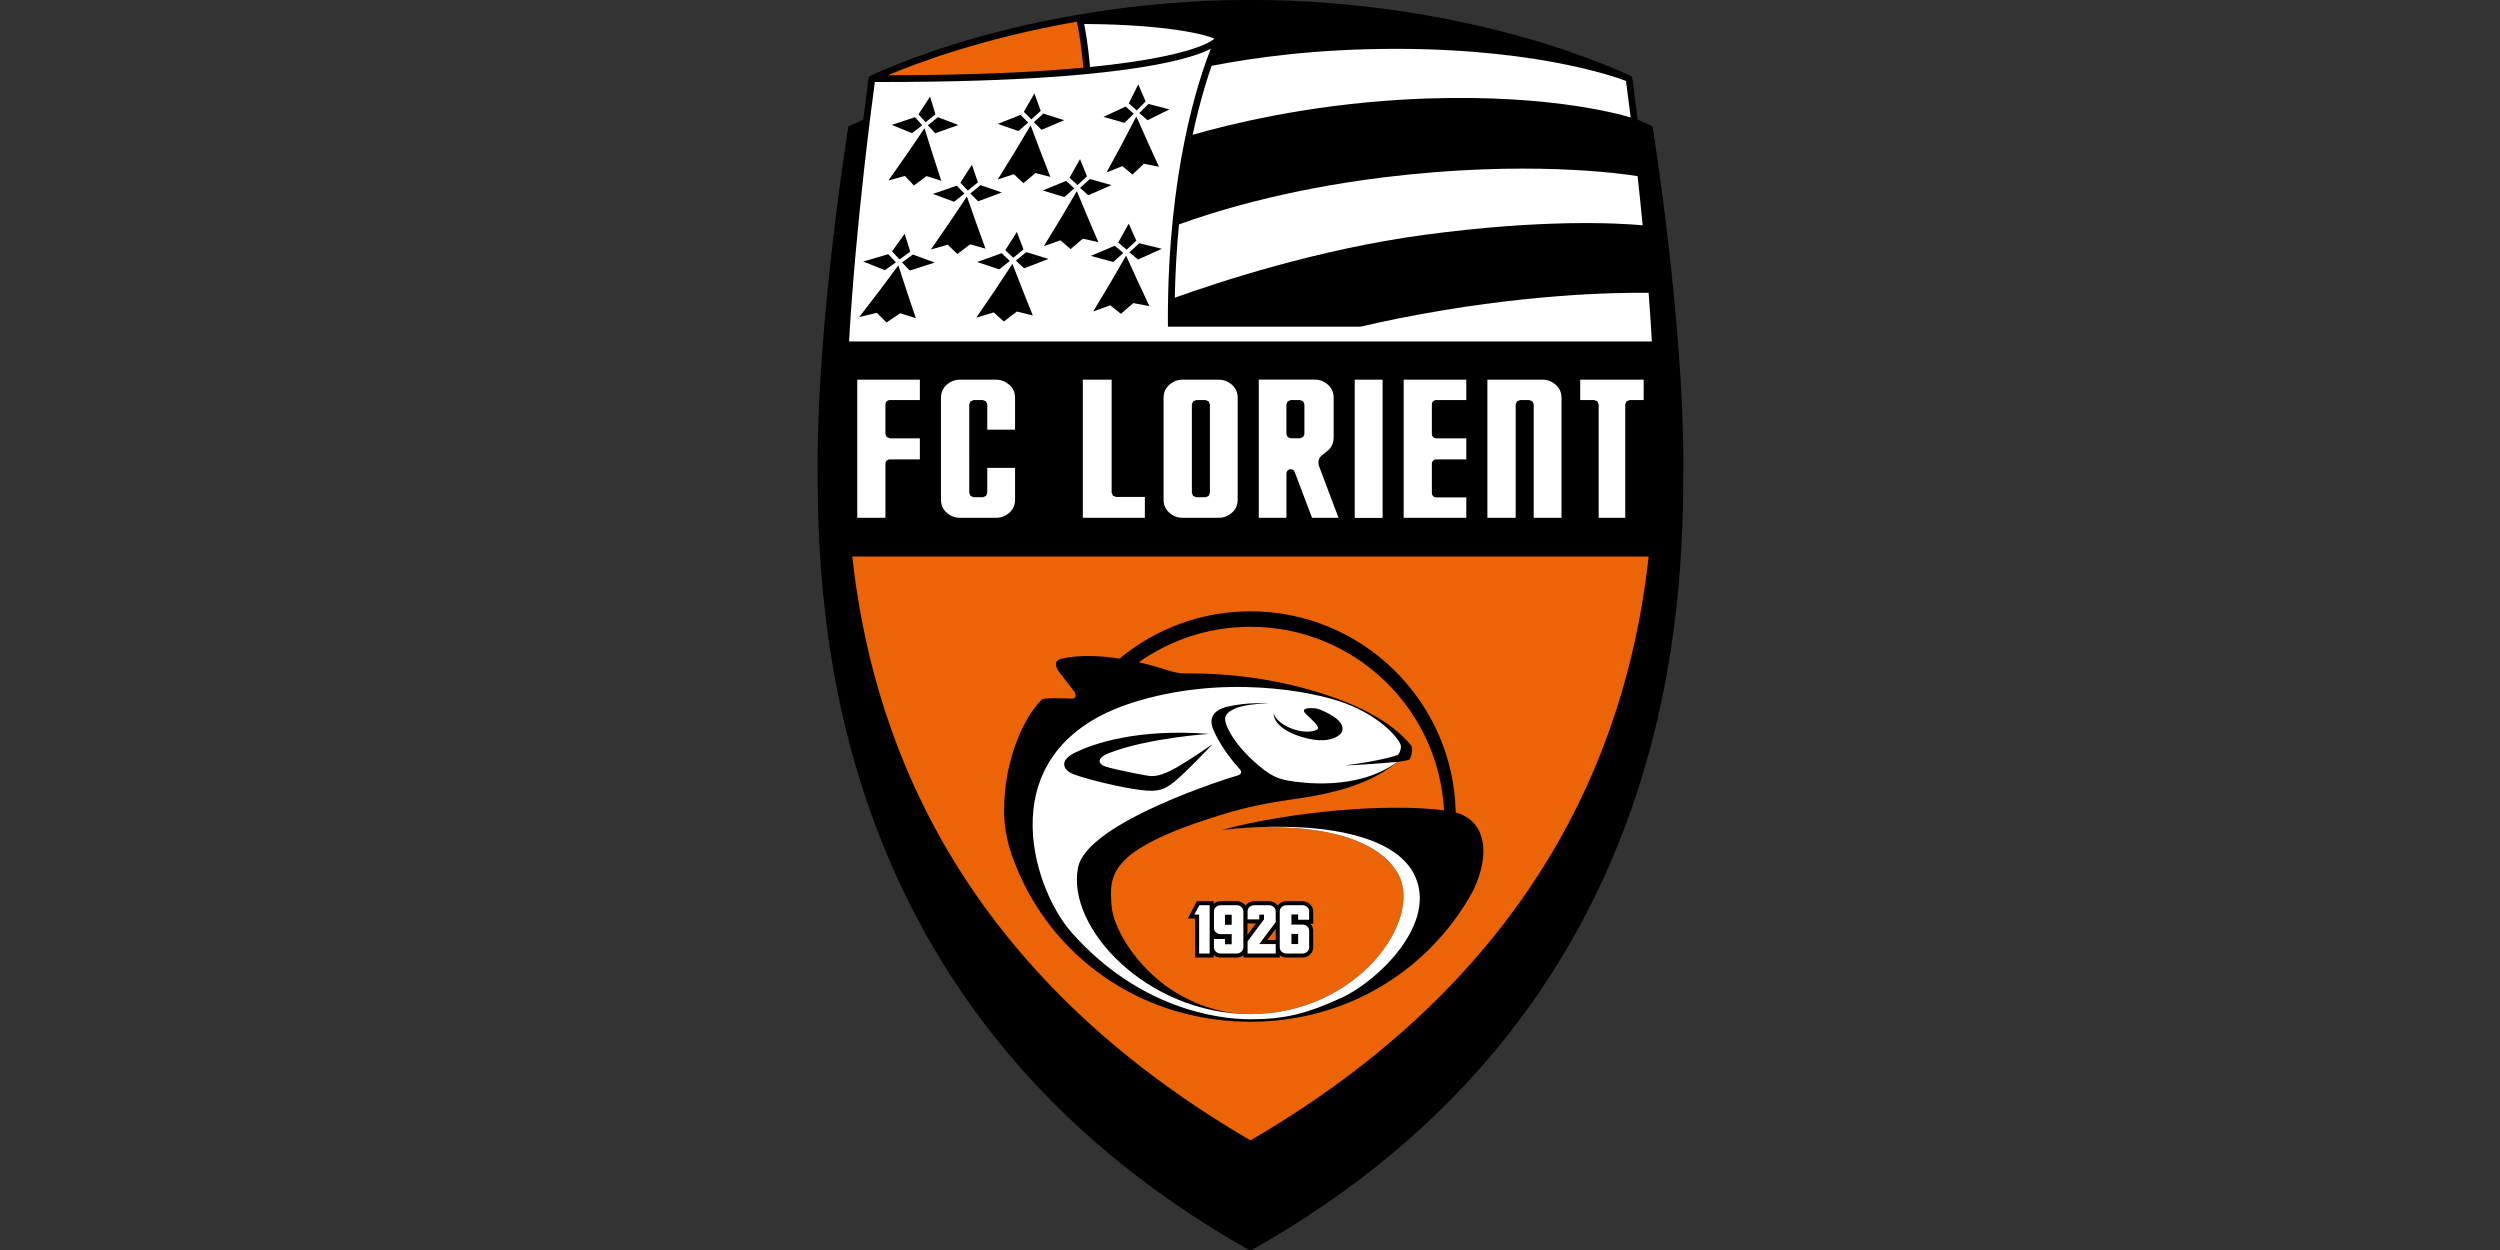 <?xml version="1.0" encoding="UTF-8" standalone="no"?>
<svg
   version="1.1"
   id="svg14037"
   xml:space="preserve"
   width="460"
   height="230"
   viewBox="0 0 460 230"
   sodipodi:docname="Lorient.svg"
   inkscape:version="1.1 (c68e22c387, 2021-05-23)"
   xmlns:inkscape="http://www.inkscape.org/namespaces/inkscape"
   xmlns:sodipodi="http://sodipodi.sourceforge.net/DTD/sodipodi-0.dtd"
   xmlns="http://www.w3.org/2000/svg"
   xmlns:svg="http://www.w3.org/2000/svg"
   xmlns:rdf="http://www.w3.org/1999/02/22-rdf-syntax-ns#"
   xmlns:cc="http://creativecommons.org/ns#"
   xmlns:dc="http://purl.org/dc/elements/1.1/"><rect x="0" y="0" width="460" height="230" fill="#333333" stroke="none"/><defs
     id="defs14041"><clipPath
       clipPathUnits="userSpaceOnUse"
       id="clipPath14053"><path
         d="M 0,600 H 800 V 0 H 0 Z"
         id="path14051" /></clipPath></defs><sodipodi:namedview
     pagecolor="#ffffff"
     bordercolor="#666666"
     borderopacity="1"
     objecttolerance="10"
     gridtolerance="10"
     guidetolerance="10"
     inkscape:pageopacity="0"
     inkscape:pageshadow="2"
     inkscape:window-width="1920"
     inkscape:window-height="1051"
     id="namedview14039"
     showgrid="false"
     inkscape:zoom="1.075"
     inkscape:cx="294.88372"
     inkscape:cy="399.53488"
     inkscape:window-x="-9"
     inkscape:window-y="-9"
     inkscape:window-maximized="1"
     inkscape:current-layer="g14045"
     inkscape:pagecheckerboard="0"
     width="460px" /><g
     id="g14045"
     inkscape:groupmode="layer"
     inkscape:label="fc-lorient-bretagne-sud-2010-seeklogo.com"
     transform="matrix(1.333,0,0,-1.333,0,800)"><g
       id="g550"
       transform="matrix(0.303,0,0,0.303,52.306,421.515)"><g
         id="g14059"
         transform="translate(580.213,531.969)"><path
           d="m 0,0 c -2.263,1.047 -6.771,3.068 -6.771,3.068 -1.359,11.025 -2.562,19.666 -2.562,19.666 0,0 -19.419,9.395 -49.395,17.841 -27.615,7.783 -71.622,17.046 -124.449,17.046 -52.825,0 -96.832,-9.263 -124.443,-17.046 -29.982,-8.446 -49.4,-17.841 -49.4,-17.841 0,0 -1.197,-8.641 -2.562,-19.666 0,0 -4.502,-2.021 -6.765,-3.068 0,0 -14.023,-86.971 -14.023,-153.384 0,-66.394 2.89,-249.737 197.193,-358.814 194.3,109.077 197.195,292.42 197.195,358.814 C 14.018,-86.971 0,0 0,0"
           style="fill:#000000;fill-opacity:1;fill-rule:nonzero;stroke:none"
           id="path14061" /></g><g
         id="g14063"
         transform="translate(573.386,509.316)"><path
           d="m 0,0 c 0.768,-6.965 1.56,-14.5 2.33,-22.394 -12.131,1.09 -45.895,2.826 -99.406,-4.343 -48.389,-6.488 -94.166,-21.619 -113.749,-28.646 0.244,12.026 0.932,23.163 1.924,33.386 14.524,5.318 47.232,15.771 92.96,21.409 C -50.821,7.441 -7.005,1.135 0,0"
           style="fill:#ffffff;fill-opacity:1;fill-rule:nonzero;stroke:none"
           id="path14065" /></g><g
         id="g14067"
         transform="translate(463.19,567.304)"><path
           d="m 0,0 c 68.929,0 104.894,-14.634 104.894,-14.634 0,0 -0.012,0.009 -0.035,0.023 0.015,-0.008 0.035,-0.017 0.035,-0.017 0,0 0.874,-6.261 2.167,-16.642 -6.319,1.919 -42.334,11.774 -104.567,8.093 -43.415,-2.568 -78.432,-11.212 -94.979,-15.969 0.845,3.96 1.712,7.657 2.579,11.081 2.131,8.411 4.257,15.19 6.05,20.317 C -65.447,-4.126 -36.776,0 0,0"
           style="fill:#ffffff;fill-opacity:1;fill-rule:nonzero;stroke:none"
           id="path14069" /></g><g
         id="g14071"
         transform="translate(366.761,575.41)"><path
           d="m 0,0 c 5.187,-0.863 9.05,-1.791 11.542,-2.602 0.985,-0.322 1.75,-0.633 2.274,-0.892 -0.909,-0.772 -2.769,-1.975 -5.837,-3.178 -7.72,-3.126 -22.964,-6.942 -50.777,-9.706 -0.875,9.706 -2.077,16.494 -2.688,19.585 C -25.204,3.121 -10.081,1.676 0,0"
           style="fill:#ffffff;fill-opacity:1;fill-rule:nonzero;stroke:none"
           id="path14073" /></g><g
         id="g14075"
         transform="translate(397.036,70.04)"><path
           d="M 0,0 C -138.83,80.865 -173.012,190.26 -181.409,265.995 H 181.416 C 173.019,190.258 138.836,80.865 0,0"
           style="fill:#eb6408;fill-opacity:1;fill-rule:nonzero;stroke:none"
           id="path14077" /></g><g
         id="g14079"
         transform="translate(320.924,558.733)"><path
           d="m 0,0 c -0.76,8.399 -1.762,14.588 -2.396,17.997 -0.31,1.674 -0.515,2.661 -0.585,2.96 C -46.3,13.413 -76.997,1.676 -89.145,-3.478 h 0.015 C -50.696,-3.437 -21.704,-2.038 0,0"
           style="fill:#eb6408;fill-opacity:1;fill-rule:nonzero;stroke:none"
           id="path14081" /></g><g
         id="g14083"
         transform="translate(578.415,456.162)"><path
           d="m 0,0 c -15.299,0.185 -58.007,-0.521 -113.786,-11.642 -5.906,-1.178 -11.734,-2.451 -17.44,-3.788 h -87.759 c -0.011,1.189 -0.021,2.382 -0.021,3.552 0,67.144 13.903,108.842 19.551,123.015 -0.893,-0.437 -1.912,-0.904 -3.086,-1.387 -4.911,-1.992 -12.435,-4.156 -23.748,-6.183 -22.613,-4.053 -60.304,-7.525 -121.996,-7.525 -1.382,0 -2.793,0.006 -4.203,0.006 -0.785,-5.707 -8.637,-63.648 -11.758,-118.202 H 1.493 C 1.072,-14.786 0.565,-7.356 0,0"
           style="fill:#ffffff;fill-opacity:1;fill-rule:nonzero;stroke:none"
           id="path14085" /></g><g
         id="g14087"
         transform="translate(492.723,218.701)"><path
           d="m 0,0 c -0.698,0.261 -1.421,0.51 -2.195,0.73 -0.995,50.691 -42.548,91.63 -93.492,91.63 -22.651,0 -43.445,-8.096 -59.644,-21.544 -8.469,1.307 -18.123,1.854 -26.376,-0.034 -1.687,-0.385 -4.57,-1.669 -0.598,-6.774 l 6.349,-8.17 c 0.611,-0.788 1.336,-3.246 -1.083,-3.246 -2.417,0 -12.648,0.628 -13.712,-0.433 -8.106,-8.098 -17.185,-27.104 -17.185,-50.829 0,-6.719 1.29,-13.586 3.656,-20.413 0.011,-0.041 0.886,-2.447 1.341,-3.569 16.545,-42.159 56.352,-70.734 104.15,-71.924 1.031,-0.034 2.064,-0.057 3.102,-0.057 0.832,0 1.661,0.013 2.486,0.034 34.435,0.697 64.623,15.838 85.195,39.778 5.237,6.09 9.831,12.75 13.735,19.882 C 13.627,-18.462 11.435,-4.559 0,0"
           style="fill:#000000;fill-opacity:1;fill-rule:nonzero;stroke:none"
           id="path14089" /></g><g
         id="g14091"
         transform="translate(397.036,304.02)"><path
           d="m 0,0 c 47.199,0 85.755,-37.045 88.178,-83.637 -25.59,3.376 -70.021,-0.51 -101.171,-8.889 38.509,4.088 69.866,-2.02 80.08,-19.729 11.778,-20.414 -17.007,-62.669 -64.502,-64.155 -0.862,-0.022 -1.715,-0.041 -2.585,-0.041 -14.081,0 -27.345,4.773 -39.009,13.189 -14.888,11.203 -23.557,26.84 -24.272,36.182 -1.116,14.492 -1.623,26.299 55.003,42.93 15.687,4.269 24.254,4.952 33.586,6.479 11.744,1.927 29.361,5.767 41.502,16.095 0,0 4.427,0.581 5.383,0.995 1.133,0.46 1.808,5.424 1.118,6.265 -0.762,0.945 -7.796,10.978 -28.631,19.527 -15.44,6.346 -40.927,13.54 -71.957,13.54 -4.858,0 -6.067,-0.044 -13.252,2.286 -2.234,0.722 -5.893,1.784 -10.367,2.795 C -36.507,-5.996 -18.958,0 0,0"
           style="fill:#eb6408;fill-opacity:1;fill-rule:nonzero;stroke:none"
           id="path14093" /></g><g
         id="g14095"
         transform="translate(471.412,191.61)"><path
           d="m 0,0 c -9.862,18.812 -46.432,24.271 -87.369,19.884 38.509,4.088 69.866,-2.021 80.086,-19.73 11.985,-20.787 -18.061,-64.195 -67.093,-64.195 -47.144,0 -83.966,39.326 -78.554,66.775 4.088,20.785 69.728,41.158 72.521,41.87 1.492,0.375 2.482,1.498 1.163,2.931 -7.081,7.68 -11.336,15.774 -12.435,19.009 -1.187,3.409 -0.507,7.785 6.919,9.506 9.667,2.227 18.717,1.41 18.717,1.41 0,0 -16.706,0.287 -19.672,-5.768 -1.473,-2.976 4.347,-14.359 17.54,-24.467 2.989,-2.286 5.976,-3.99 10.778,-4.86 5.705,-1.018 31.676,-4.934 49.833,8.469 0,0 -17.57,-1.537 -23.793,-1.537 10.651,1.196 20.782,3.431 23.971,4.703 0.754,0.301 2.015,3.201 1.366,4.803 -1.442,3.562 -9.603,12.818 -24.929,18.657 -15.111,5.763 -56.47,13.455 -97.402,0.305 -65.613,-21.071 -45.688,-83.994 -27.645,-104.467 30.408,-34.494 66.044,-39.693 81.582,-39.693 15.543,0 25.826,2.516 41.928,9.987 C -16.385,-48.935 11.685,-22.292 0,0"
           style="fill:#ffffff;fill-opacity:1;fill-rule:nonzero;stroke:none"
           id="path14097" /></g><g
         id="g14099"
         transform="translate(407.595,264.648)"><path
           d="m 0,0 c 0,0 0.455,-3.684 7.479,-6.701 6.471,-2.779 11.52,-1.584 12.573,-0.524 1.058,1.06 -2.608,4.238 -5.331,6.857 -3.397,3.27 3.476,2.775 4.916,2.476 1.209,-0.26 3.552,-1.308 4.967,-2.054 7.341,-3.869 6.961,-6.635 6.651,-8.171 -0.318,-1.561 -5.379,-6.798 -18.734,-2.624 C -0.858,-6.544 0,0 0,0"
           style="fill:#000000;fill-opacity:1;fill-rule:nonzero;stroke:none"
           id="path14101" /></g><g
         id="g14103"
         transform="translate(317.366,246.825)"><path
           d="m 0,0 c 8.192,3.943 28.014,10.922 60.788,8.398 0,0 -27.473,-1.771 -45.515,-8.703 -5.25,-2.027 -5.872,-4.958 -1.007,-6.374 4.847,-1.411 18.704,-4.143 20.028,-4.143 1.313,0 4.543,-0.202 11.728,3.941 7.184,4.152 16.389,10.617 16.389,10.617 0,0 -12.544,-13.343 -17.61,-17.276 -5.05,-3.974 -7.882,-4.859 -18.504,-3.144 -10.614,1.717 -23.263,5.146 -27.402,6.766 C -5.256,-8.295 -8.186,-3.942 0,0"
           style="fill:#000000;fill-opacity:1;fill-rule:nonzero;stroke:none"
           id="path14105" /></g><g
         id="g14107"
         transform="translate(395.646,168.898)"><path
           d="M 0,0 V -5.22 L 3.896,0 Z m 9.055,-7.604 h 3.835 v 5.124 z m 16.166,-7.961 h -7.536 c -1.139,0.029 -2.106,0.369 -2.965,1.031 v -1.031 H -1.761 v 1.094 c -0.905,-0.709 -1.871,-1.065 -2.983,-1.094 h -7.535 c -1.198,0.029 -2.205,0.403 -3.104,1.133 v -1.133 h -8.445 V 2.214 h -3.362 l 3.655,6.924 0.519,0.972 h 7.633 V 8.97 c 0.921,0.749 1.911,1.106 3.04,1.14 h 7.542 C -3.5,10.076 -2.417,9.638 -1.462,8.769 l 0.576,-0.639 0.534,0.603 c 1.002,0.905 2.085,1.343 3.328,1.377 h 6.942 c 1.303,-0.034 2.385,-0.472 3.345,-1.341 l 0.535,-0.598 0.507,0.562 c 1.001,0.905 2.074,1.343 3.322,1.377 h 7.54 c 1.316,-0.034 2.385,-0.472 3.346,-1.341 0.98,-0.939 1.44,-2.032 1.458,-3.385 v -5.568 h -1.33 c 0.892,-0.909 1.312,-1.962 1.33,-3.257 v -7.388 c -0.018,-1.369 -0.478,-2.468 -1.429,-3.366 -0.99,-0.9 -2.059,-1.336 -3.321,-1.37"
           style="fill:#000000;fill-opacity:1;fill-rule:nonzero;stroke:none"
           id="path14109" /></g><path
         d="m 418.754,159.486 h -3.058 v 4.6 h 3.058 z m 5.019,11.059 v 3.714 c -0.005,0.882 -0.27,1.496 -0.845,2.049 -0.639,0.577 -1.306,0.84 -2.115,0.869 h -7.482 c -0.811,-0.029 -1.474,-0.292 -2.114,-0.869 -0.57,-0.553 -0.834,-1.167 -0.845,-2.049 v -16.191 c 0.011,-0.867 0.275,-1.488 0.845,-2.042 0.64,-0.57 1.303,-0.84 2.114,-0.858 h 7.482 c 0.809,0.018 1.476,0.288 2.115,0.858 0.575,0.554 0.84,1.175 0.845,2.042 v 7.369 c -0.005,0.876 -0.27,1.499 -0.845,2.052 -0.639,0.569 -1.306,0.839 -2.115,0.863 h -5.117 v 4.599 h 3.058 v -2.406 z"
         style="fill:#ffffff;fill-opacity:1;fill-rule:nonzero;stroke:none"
         id="path14111" /><g
         id="g14113"
         transform="translate(405.565,177.177)"><path
           d="M 0,0 H -6.89 C -7.696,-0.028 -8.364,-0.292 -8.997,-0.869 -9.573,-1.422 -9.843,-2.036 -9.849,-2.918 V -6.453 H -4.52 V -4.3 h 2.148 v -2.153 l -7.477,-10.012 v -5.544 H 2.966 v 4.294 H -4.52 l 7.486,10.008 v 4.789 C 2.96,-2.036 2.689,-1.422 2.118,-0.869 1.479,-0.292 0.812,-0.028 0,0"
           style="fill:#ffffff;fill-opacity:1;fill-rule:nonzero;stroke:none"
           id="path14115" /></g><path
         d="m 388.484,168.254 h -3.063 v 4.599 h 3.063 z m 2.361,8.923 h -7.478 c -0.818,-0.029 -1.48,-0.292 -2.114,-0.869 -0.576,-0.553 -0.84,-1.167 -0.852,-2.049 v -7.363 c 0.012,-0.872 0.276,-1.498 0.852,-2.044 0.634,-0.57 1.296,-0.842 2.114,-0.864 h 5.117 v -4.599 h -3.062 v 2.406 h -5.021 v -3.727 c 0.012,-0.867 0.276,-1.488 0.852,-2.042 0.634,-0.57 1.296,-0.84 2.114,-0.858 h 7.478 c 0.811,0.018 1.473,0.288 2.118,0.858 0.57,0.554 0.835,1.175 0.846,2.042 v 16.191 c -0.011,0.882 -0.276,1.496 -0.846,2.049 -0.645,0.577 -1.307,0.84 -2.118,0.869"
         style="fill:#ffffff;fill-opacity:1;fill-rule:nonzero;stroke:none"
         id="path14117" /><g
         id="g14119"
         transform="translate(371.49,172.933)"><path
           d="M 0,0 H 2.153 V -17.765 H 6.949 V 4.244 H 2.245 Z"
           style="fill:#ffffff;fill-opacity:1;fill-rule:nonzero;stroke:none"
           id="path14121" /></g><g
         id="g14123"
         transform="translate(349.266,543.362)"><path
           d="M 0,0 C -1.129,2.573 -2.24,5.164 -3.351,7.754 -4.773,4.87 -6.207,1.991 -7.663,-0.887 -6.46,-1.963 -5.257,-3.034 -4.054,-4.116 -2.695,-2.746 -1.347,-1.376 0,0"
           style="fill:#000000;fill-opacity:1;fill-rule:nonzero;stroke:none"
           id="path14125" /></g><g
         id="g14127"
         transform="translate(235.507,470.035)"><path
           d="M 0,0 C -1.169,1.243 -2.332,2.487 -3.489,3.73 -7.277,2.579 -11.071,1.462 -14.887,0.368 -11.612,-0.961 -8.313,-2.274 -5.015,-3.564 -3.333,-2.378 -1.664,-1.187 0,0"
           style="fill:#000000;fill-opacity:1;fill-rule:nonzero;stroke:none"
           id="path14129" /></g><g
         id="g14131"
         transform="translate(218.8,445.124)"><path
           d="m 0,0 c 2.688,0.628 5.371,1.261 8.043,1.917 1.456,-1.473 2.918,-2.941 4.381,-4.41 2.084,1.399 4.15,2.798 6.212,4.203 2.372,-0.749 4.755,-1.491 7.138,-2.217 C 23.051,7.502 20.403,15.516 17.83,23.546 12.032,15.642 6.091,7.79 0,0"
           style="fill:#000000;fill-opacity:1;fill-rule:nonzero;stroke:none"
           id="path14133" /></g><g
         id="g14135"
         transform="translate(233.751,475.032)"><path
           d="m 0,0 c 1.134,-1.227 2.273,-2.447 3.419,-3.667 1.629,1.186 3.259,2.373 4.877,3.552 C 7.438,2.591 6.586,5.297 5.745,8.003 3.845,5.337 1.922,2.666 0,0"
           style="fill:#000000;fill-opacity:1;fill-rule:nonzero;stroke:none"
           id="path14137" /></g><g
         id="g14139"
         transform="translate(247.487,532.503)"><path
           d="M 0,0 C -1.099,1.227 -2.193,2.447 -3.287,3.673 -6.793,2.481 -10.316,1.308 -13.862,0.156 -10.8,-1.122 -7.726,-2.388 -4.635,-3.632 -3.086,-2.423 -1.543,-1.22 0,0"
           style="fill:#000000;fill-opacity:1;fill-rule:nonzero;stroke:none"
           id="path14141" /></g><g
         id="g14143"
         transform="translate(253.4,528.848)"><path
           d="M 0,0 C 3.523,1.232 7.029,2.487 10.523,3.765 7.427,4.934 4.334,6.12 1.261,7.323 -0.26,6.097 -1.796,4.87 -3.328,3.65 -2.222,2.43 -1.117,1.215 0,0"
           style="fill:#000000;fill-opacity:1;fill-rule:nonzero;stroke:none"
           id="path14145" /></g><g
         id="g14147"
         transform="translate(238.293,469.995)"><path
           d="m 0,0 c 1.175,-1.232 2.355,-2.464 3.53,-3.696 3.805,1.186 7.587,2.395 11.359,3.633 C 11.566,1.139 8.262,2.366 4.963,3.609 3.317,2.401 1.664,1.198 0,0"
           style="fill:#000000;fill-opacity:1;fill-rule:nonzero;stroke:none"
           id="path14149" /></g><g
         id="g14151"
         transform="translate(243.739,505.049)"><path
           d="M 0,0 C 1.924,1.417 3.846,2.85 5.747,4.283 7.969,3.563 10.196,2.855 12.43,2.147 9.804,10.121 7.266,18.106 4.796,26.096 -0.529,18.118 -5.998,10.196 -11.617,2.309 -9.112,2.977 -6.62,3.656 -4.127,4.346 -2.757,2.891 -1.382,1.439 0,0"
           style="fill:#000000;fill-opacity:1;fill-rule:nonzero;stroke:none"
           id="path14153" /></g><g
         id="g14155"
         transform="translate(253.52,537.466)"><path
           d="M 0,0 C -0.822,2.7 -1.641,5.395 -2.446,8.089 -4.191,5.389 -5.947,2.7 -7.72,0.005 -6.649,-1.203 -5.579,-2.412 -4.496,-3.616 -2.993,-2.412 -1.497,-1.209 0,0"
           style="fill:#000000;fill-opacity:1;fill-rule:nonzero;stroke:none"
           id="path14157" /></g><g
         id="g14159"
         transform="translate(325.38,447.651)"><path
           d="M 0,0 C 2.59,0.933 5.181,1.877 7.754,2.827 9.372,1.532 10.984,0.237 12.613,-1.054 14.513,0.57 16.4,2.2 18.29,3.834 20.725,3.356 23.171,2.89 25.624,2.436 22.002,10.081 18.463,17.749 14.997,25.429 10.143,16.914 5.146,8.434 0,0"
           style="fill:#000000;fill-opacity:1;fill-rule:nonzero;stroke:none"
           id="path14161" /></g><g
         id="g14163"
         transform="translate(339.11,474.312)"><path
           d="M 0,0 C -1.307,1.094 -2.602,2.2 -3.892,3.3 -7.518,1.733 -11.151,0.185 -14.813,-1.341 -11.411,-2.28 -7.991,-3.207 -4.565,-4.116 -3.04,-2.746 -1.521,-1.375 0,0"
           style="fill:#000000;fill-opacity:1;fill-rule:nonzero;stroke:none"
           id="path14165" /></g><g
         id="g14167"
         transform="translate(341.868,474.588)"><path
           d="m 0,0 c 1.307,-1.087 2.613,-2.181 3.932,-3.264 3.638,1.606 7.247,3.247 10.851,4.9 C 11.347,2.453 7.922,3.288 4.513,4.151 3.01,2.764 1.513,1.388 0,0"
           style="fill:#000000;fill-opacity:1;fill-rule:nonzero;stroke:none"
           id="path14169" /></g><g
         id="g14171"
         transform="translate(272.15,444.86)"><path
           d="M 0,0 C 2.648,0.783 5.279,1.571 7.91,2.377 9.447,0.99 10.99,-0.397 12.539,-1.768 14.53,-0.26 16.51,1.254 18.485,2.775 20.898,2.171 23.31,1.56 25.734,0.967 22.561,8.808 19.458,16.66 16.437,24.53 11.105,16.304 5.624,8.123 0,0"
           style="fill:#000000;fill-opacity:1;fill-rule:nonzero;stroke:none"
           id="path14173" /></g><g
         id="g14175"
         transform="translate(267.855,500.04)"><path
           d="m 0,0 c -5.325,-8.1 -10.799,-16.154 -16.424,-24.156 2.573,0.719 5.141,1.456 7.697,2.199 1.457,-1.422 2.913,-2.832 4.381,-4.249 1.963,1.468 3.909,2.942 5.849,4.415 2.314,-0.667 4.635,-1.323 6.96,-1.98 C 5.568,-15.86 2.746,-7.938 0,0"
           style="fill:#000000;fill-opacity:1;fill-rule:nonzero;stroke:none"
           id="path14177" /></g><g
         id="g14179"
         transform="translate(317.93,502.498)"><path
           d="m 0,0 c -4.848,-8.4 -9.85,-16.753 -15.002,-25.048 2.533,0.857 5.048,1.738 7.564,2.625 1.526,-1.336 3.063,-2.66 4.605,-3.991 1.866,1.579 3.731,3.156 5.574,4.739 2.354,-0.536 4.709,-1.06 7.063,-1.577 C 6.465,-15.521 3.195,-7.772 0,0"
           style="fill:#000000;fill-opacity:1;fill-rule:nonzero;stroke:none"
           id="path14181" /></g><g
         id="g14183"
         transform="translate(290.164,470.812)"><path
           d="M 0,0 C 1.244,-1.169 2.487,-2.332 3.736,-3.494 7.467,-2.09 11.168,-0.667 14.858,0.783 11.474,1.796 8.101,2.833 4.75,3.886 3.172,2.585 1.588,1.29 0,0"
           style="fill:#000000;fill-opacity:1;fill-rule:nonzero;stroke:none"
           id="path14185" /></g><g
         id="g14187"
         transform="translate(272.53,470.202)"><path
           d="m 0,0 c 3.339,-1.134 6.695,-2.257 10.063,-3.356 1.606,1.277 3.213,2.555 4.802,3.845 C 13.627,1.658 12.389,2.832 11.163,4.012 7.455,2.648 3.736,1.307 0,0"
           style="fill:#000000;fill-opacity:1;fill-rule:nonzero;stroke:none"
           id="path14189" /></g><g
         id="g14191"
         transform="translate(322.565,509.206)"><path
           d="M 0,0 C -1.065,2.619 -2.124,5.239 -3.173,7.858 -4.755,5.02 -6.355,2.193 -7.967,-0.634 -6.765,-1.75 -5.556,-2.867 -4.346,-3.973 -2.896,-2.654 -1.445,-1.33 0,0"
           style="fill:#000000;fill-opacity:1;fill-rule:nonzero;stroke:none"
           id="path14193" /></g><g
         id="g14195"
         transform="translate(312.248,499.764)"><path
           d="M 0,0 C 1.502,1.324 3,2.653 4.496,3.995 3.253,5.118 2.026,6.258 0.8,7.392 -2.724,5.912 -6.27,4.456 -9.834,3.017 -6.569,1.992 -3.288,0.979 0,0"
           style="fill:#000000;fill-opacity:1;fill-rule:nonzero;stroke:none"
           id="path14197" /></g><g
         id="g14199"
         transform="translate(301.862,530.425)"><path
           d="M 0,0 C 3.448,1.434 6.874,2.891 10.288,4.364 7.126,5.354 3.978,6.362 0.84,7.386 -0.61,6.073 -2.066,4.768 -3.518,3.454 -2.355,2.303 -1.181,1.152 0,0"
           style="fill:#000000;fill-opacity:1;fill-rule:nonzero;stroke:none"
           id="path14201" /></g><g
         id="g14203"
         transform="translate(323.146,500.599)"><path
           d="M 0,0 C 3.534,1.519 7.058,3.056 10.563,4.623 7.265,5.531 3.978,6.459 0.696,7.403 -0.777,6.056 -2.251,4.709 -3.736,3.373 -2.499,2.245 -1.255,1.117 0,0"
           style="fill:#000000;fill-opacity:1;fill-rule:nonzero;stroke:none"
           id="path14205" /></g><g
         id="g14207"
         transform="translate(355.356,513.586)"><path
           d="m 0,0 c -3.512,7.623 -6.954,15.262 -10.311,22.925 -4.37,-8.538 -8.882,-17.041 -13.563,-25.509 2.406,0.95 4.807,1.906 7.201,2.878 1.521,-1.284 3.047,-2.567 4.589,-3.851 1.744,1.635 3.483,3.275 5.215,4.91 C -4.588,0.887 -2.297,0.444 0,0"
           style="fill:#000000;fill-opacity:1;fill-rule:nonzero;stroke:none"
           id="path14209" /></g><g
         id="g14211"
         transform="translate(252.364,501.209)"><path
           d="m 0,0 c 3.201,-1.203 6.425,-2.396 9.654,-3.575 1.578,1.243 3.143,2.487 4.715,3.736 C 13.201,1.359 12.032,2.562 10.881,3.765 7.271,2.493 3.644,1.232 0,0"
           style="fill:#000000;fill-opacity:1;fill-rule:nonzero;stroke:none"
           id="path14213" /></g><g
         id="g14215"
         transform="translate(343.848,537.737)"><path
           d="m 0,0 c -1.232,1.094 -2.458,2.182 -3.68,3.276 -3.349,-1.589 -6.706,-3.155 -10.085,-4.704 3.183,-0.921 6.378,-1.825 9.579,-2.717 C -2.787,-2.763 -1.394,-1.387 0,0"
           style="fill:#000000;fill-opacity:1;fill-rule:nonzero;stroke:none"
           id="path14217" /></g><g
         id="g14219"
         transform="translate(336.785,479.067)"><path
           d="M 0,0 C 1.271,-1.082 2.538,-2.17 3.822,-3.247 5.301,-1.882 6.781,-0.529 8.249,0.847 7.086,3.431 5.935,6.021 4.794,8.613 3.212,5.74 1.617,2.873 0,0"
           style="fill:#000000;fill-opacity:1;fill-rule:nonzero;stroke:none"
           id="path14221" /></g><g
         id="g14223"
         transform="translate(350.129,534.778)"><path
           d="M 0,0 C 3.356,1.629 6.701,3.276 10.017,4.946 6.804,5.746 3.604,6.58 0.409,7.42 -0.961,6.028 -2.332,4.635 -3.719,3.248 -2.481,2.165 -1.244,1.077 0,0"
           style="fill:#000000;fill-opacity:1;fill-rule:nonzero;stroke:none"
           id="path14225" /></g><g
         id="g14227"
         transform="translate(272.95,497.853)"><path
           d="M 0,0 C 3.621,1.312 7.231,2.653 10.813,4.006 7.57,5.1 4.347,6.217 1.128,7.351 -0.42,6.09 -1.974,4.823 -3.534,3.569 -2.36,2.377 -1.186,1.191 0,0"
           style="fill:#000000;fill-opacity:1;fill-rule:nonzero;stroke:none"
           id="path14229" /></g><g
         id="g14231"
         transform="translate(301.494,539.043)"><path
           d="M 0,0 C -0.979,2.643 -1.941,5.285 -2.896,7.934 -4.485,5.135 -6.085,2.343 -7.704,-0.437 -6.563,-1.583 -5.429,-2.728 -4.278,-3.869 -2.851,-2.584 -1.417,-1.295 0,0"
           style="fill:#000000;fill-opacity:1;fill-rule:nonzero;stroke:none"
           id="path14233" /></g><g
         id="g14235"
         transform="translate(272.87,506.471)"><path
           d="M 0,0 C -0.922,2.677 -1.831,5.354 -2.729,8.03 -4.468,5.291 -6.235,2.556 -8.002,-0.167 -6.869,-1.354 -5.723,-2.54 -4.577,-3.714 -3.045,-2.481 -1.514,-1.238 0,0"
           style="fill:#000000;fill-opacity:1;fill-rule:nonzero;stroke:none"
           id="path14237" /></g><g
         id="g14239"
         transform="translate(295.759,533.735)"><path
           d="M 0,0 C -1.168,1.164 -2.331,2.321 -3.488,3.483 -6.92,2.09 -10.368,0.72 -13.828,-0.632 -10.702,-1.732 -7.57,-2.82 -4.421,-3.885 -2.941,-2.596 -1.467,-1.294 0,0"
           style="fill:#000000;fill-opacity:1;fill-rule:nonzero;stroke:none"
           id="path14241" /></g><g
         id="g14243"
         transform="translate(293.595,506.113)"><path
           d="M 0,0 C 1.843,1.532 3.668,3.069 5.487,4.606 7.744,4.019 10.006,3.426 12.268,2.861 9.206,10.668 6.212,18.492 3.293,26.339 -1.565,18.061 -6.568,9.828 -11.715,1.647 -9.257,2.453 -6.804,3.276 -4.369,4.105 -2.918,2.735 -1.462,1.365 0,0"
           style="fill:#000000;fill-opacity:1;fill-rule:nonzero;stroke:none"
           id="path14245" /></g><g
         id="g14247"
         transform="translate(293.623,475.941)"><path
           d="M 0,0 C -1.007,2.649 -2.009,5.302 -3,7.962 -4.744,5.181 -6.5,2.401 -8.279,-0.369 -7.069,-1.526 -5.86,-2.671 -4.651,-3.828 -3.091,-2.556 -1.542,-1.283 0,0"
           style="fill:#000000;fill-opacity:1;fill-rule:nonzero;stroke:none"
           id="path14249" /></g><g
         id="g14251"
         transform="translate(378.556,365.004)"><path
           d="m 0,0 -0.576,-1.387 -1.382,-0.564 h -4.3 L -7.639,-1.381 -8.209,0 h -0.006 v 40.329 l 0.576,1.386 1.381,0.571 h 4.3 L -0.576,41.71 0,40.329 Z M 10.219,49.102 C 8.405,50.737 6.5,51.52 4.186,51.583 h -16.822 c -2.315,-0.063 -4.215,-0.846 -6.034,-2.481 v 0.005 c -1.646,-1.577 -2.406,-3.35 -2.435,-5.843 v -46.28 c 0.029,-2.499 0.789,-4.277 2.435,-5.843 1.819,-1.641 3.719,-2.419 6.034,-2.481 H 4.186 c 2.314,0.062 4.219,0.84 6.033,2.481 1.646,1.566 2.411,3.344 2.435,5.843 v 46.28 c -0.024,2.493 -0.789,4.266 -2.435,5.843 z"
           style="fill:#ffffff;fill-opacity:1;fill-rule:nonzero;stroke:none"
           id="path14253" /></g><g
         id="g14255"
         transform="translate(217.902,353.664)"><path
           d="m 0,0 h 12.838 v 24.657 c 0,1.076 0.881,1.951 1.958,1.951 H 28.52 v 9.608 H 14.796 l -1.394,0.588 -0.564,1.392 v 13.495 c 0.012,1.077 0.886,1.934 1.958,1.934 H 28.52 v 9.298 H 0 Z"
           style="fill:#ffffff;fill-opacity:1;fill-rule:nonzero;stroke:none"
           id="path14257" /></g><path
         d="m 444.531,353.623 h 12.694 v 62.964 h -12.694 z"
         style="fill:#ffffff;fill-opacity:1;fill-rule:nonzero;stroke:none"
         id="path14259" /><g
         id="g14261"
         transform="translate(466.834,353.664)"><path
           d="M 0,0 H 28.519 V 9.297 H 14.795 c -1.075,0 -1.94,0.858 -1.958,1.928 v 13.432 c 0.013,1.076 0.877,1.951 1.958,1.951 h 13.724 v 9.608 H 14.795 c -1.081,0 -1.945,0.875 -1.958,1.951 v 13.524 c 0.018,1.077 0.883,1.934 1.958,1.934 h 13.724 v 9.298 L 0,62.923 Z"
           style="fill:#ffffff;fill-opacity:1;fill-rule:nonzero;stroke:none"
           id="path14263" /></g><g
         id="g14265"
         transform="translate(547.253,416.587)"><path
           d="m 0,0 v -9.286 h 6.448 l 1.387,-0.575 0.57,-1.383 v -51.679 h 12.107 v 51.679 h 0.006 l 0.571,1.383 1.38,0.575 h 6.448 V 0 Z"
           style="fill:#ffffff;fill-opacity:1;fill-rule:nonzero;stroke:none"
           id="path14267" /></g><g
         id="g14269"
         transform="translate(536.291,414.106)"><path
           d="m 0,0 c -1.817,1.635 -3.713,2.417 -6.038,2.481 h -25.284 v -62.923 h 12.889 v 51.669 l 0.57,1.386 1.382,0.571 h 4.299 l 1.382,-0.576 0.571,-1.381 h 0.006 V -60.442 H 2.441 V -5.838 C 2.414,-3.345 1.647,-1.572 0,0.005 Z"
           style="fill:#ffffff;fill-opacity:1;fill-rule:nonzero;stroke:none"
           id="path14271" /></g><g
         id="g14273"
         transform="translate(287.36,414.106)"><path
           d="m 0,0 c -1.819,1.635 -3.719,2.417 -6.039,2.481 h -16.81 C -25.175,2.417 -27.075,1.635 -28.888,0 v 0.005 c -1.647,-1.577 -2.413,-3.35 -2.436,-5.843 v -46.28 c 0.023,-2.499 0.789,-4.278 2.436,-5.843 1.813,-1.641 3.713,-2.419 6.039,-2.481 h 16.81 c 2.32,0.062 4.22,0.84 6.039,2.481 1.641,1.565 2.407,3.344 2.435,5.843 v 14.421 h -12.659 v -11.405 l -0.571,-1.387 -1.381,-0.564 h -4.306 l -1.382,0.57 -0.564,1.381 -0.012,40.329 0.582,1.386 1.376,0.571 h 4.301 l 1.386,-0.576 0.571,-1.381 V -20.305 H 2.435 V -5.838 C 2.407,-3.345 1.641,-1.572 0,0.005 Z"
           style="fill:#ffffff;fill-opacity:1;fill-rule:nonzero;stroke:none"
           id="path14275" /></g><g
         id="g14277"
         transform="translate(421.606,391.843)"><path
           d="M 0,0 -0.563,-1.375 -1.946,-1.957 H -6.245 L -7.632,-1.375 -8.204,0 v 13.489 l 0.572,1.387 1.387,0.57 h 4.293 L -0.563,14.871 0,13.489 Z m 7.906,-9.775 c 1.111,0.886 1.505,1.175 2.982,2.419 1.53,1.288 2.411,3.344 2.434,5.836 v 17.985 c -0.023,2.487 -0.794,4.272 -2.434,5.838 -1.821,1.64 -3.715,2.412 -6.034,2.481 h -25.637 v -62.963 h 12.592 v 20.172 c -0.013,0.943 0.651,1.756 1.571,1.94 l 0.381,0.034 c 0.788,0 1.518,-0.477 1.812,-1.232 l 7.9,-20.914 H 15.55 l -8.703,23.056 c -0.993,2.377 -0.226,4.33 1.059,5.348"
           style="fill:#ffffff;fill-opacity:1;fill-rule:nonzero;stroke:none"
           id="path14279" /></g><g
         id="g14281"
         transform="translate(334.36,363.767)"><path
           d="M 0,0 -0.571,1.387 V 52.82 h -13.125 v -62.923 h 28.255 l 0.011,9.521 H 1.386 Z"
           style="fill:#ffffff;fill-opacity:1;fill-rule:nonzero;stroke:none"
           id="path14283" /></g></g></g></svg>
